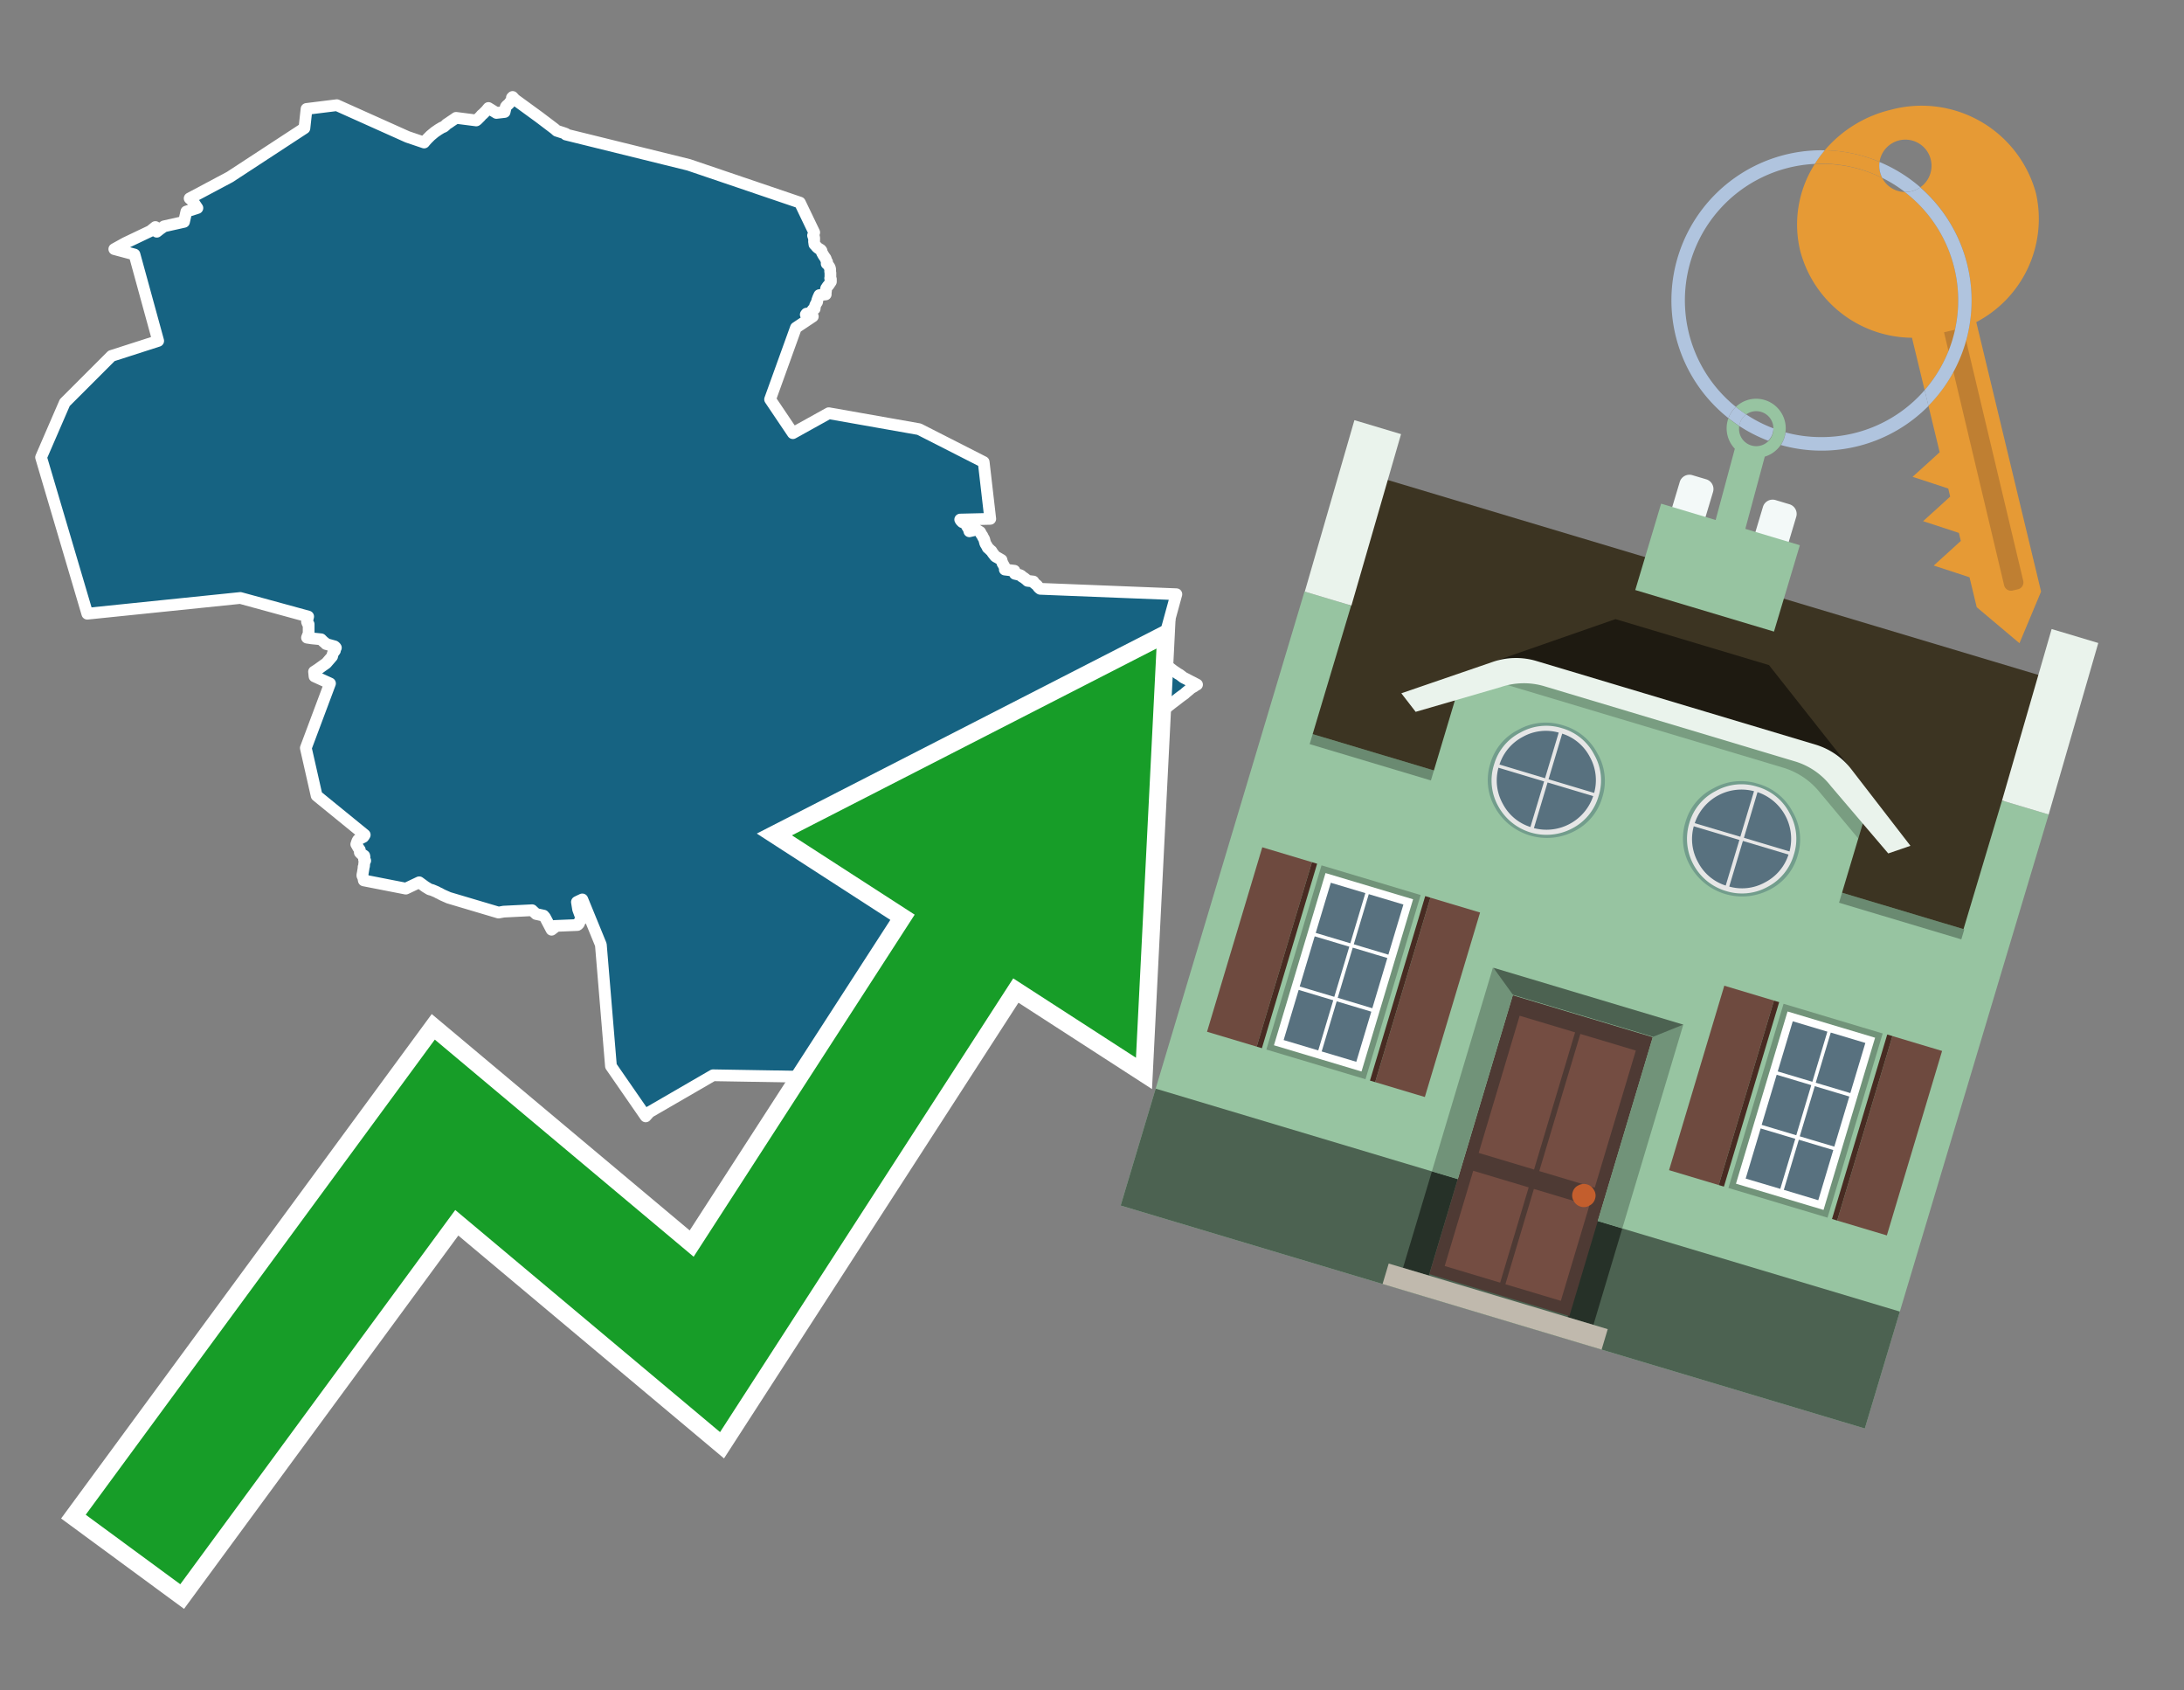 <svg id="Text" xmlns="http://www.w3.org/2000/svg" width="93.05" height="72" viewBox="0 0 93.05 72"><rect x="0" y="0" width="93.05" height="72" fill="#808080" stroke="none"/><polygon points="5.73,10.84 4.87,10.61 5.34,10.35 6.41,9.84 6.62,9.67 6.64,9.7 6.65,9.73 6.67,9.79 6.68,9.87 6.82,9.76 6.99,9.64 7.84,9.45 7.94,9.01 8.41,8.86 8.22,8.58 8.18,8.54 8.08,8.45 9.79,7.54 12.97,5.46 13.06,4.64 14.35,4.48 17.36,5.83 18.07,6.07 18.11,6.02 18.2,5.92 18.34,5.78 18.52,5.63 18.68,5.52 18.83,5.43 18.91,5.4 18.97,5.35 19,5.32 19.03,5.29 19.14,5.22 19.21,5.17 19.36,5.07 19.43,5.02 20.29,5.13 20.33,5.1 20.47,4.96 20.52,4.9 20.58,4.85 20.69,4.74 20.72,4.71 20.81,4.6 21.15,4.81 21.5,4.77 21.55,4.55 21.58,4.51 21.67,4.43 21.7,4.4 21.72,4.37 21.74,4.34 21.77,4.31 21.81,4.27 21.81,4.21 21.81,4.16 21.84,4.13 21.94,4.24 22.97,4.99 23.63,5.49 23.72,5.57 24,5.66 24.11,5.7 24.11,5.73 29.34,7.02 30.99,7.58 34.08,8.63 34.69,9.9 34.67,9.97 34.66,10 34.64,10.03 34.65,10.06 34.68,10.09 34.69,10.15 34.68,10.18 34.69,10.22 34.68,10.27 34.7,10.41 34.75,10.46 34.79,10.51 34.82,10.54 34.87,10.58 34.97,10.64 35,10.68 35.01,10.73 35.02,10.76 35.08,10.87 35.11,10.91 35.13,10.95 35.16,10.98 35.18,11.02 35.21,11.11 35.24,11.16 35.24,11.19 35.22,11.23 35.27,11.27 35.29,11.3 35.31,11.33 35.35,11.39 35.36,11.43 35.37,11.47 35.37,11.58 35.38,11.61 35.38,11.64 35.38,11.74 35.38,11.8 35.37,11.85 35.4,11.89 35.4,11.95 35.4,12 35.38,12.03 35.3,12.15 35.26,12.19 35.23,12.24 35.2,12.28 35.19,12.32 35.19,12.35 35.19,12.38 35.19,12.41 35.18,12.45 35.18,12.48 35.18,12.54 34.91,12.57 34.86,12.68 34.82,12.79 34.82,12.83 34.81,12.87 34.78,12.91 34.73,13.01 34.72,13.05 34.71,13.15 34.63,13.19 34.58,13.26 34.52,13.33 34.36,13.36 34.33,13.4 34.36,13.44 34.63,13.48 33.91,13.96 32.81,17.01 33.78,18.45 35.31,17.6 39.16,18.28 41.91,19.68 42.19,22.1 40.91,22.13 40.94,22.18 40.97,22.21 41,22.24 41.09,22.27 41.13,22.3 41.15,22.33 41.18,22.37 41.2,22.42 41.23,22.46 41.27,22.53 41.29,22.59 41.3,22.63 41.6,22.56 41.76,22.66 41.81,22.76 41.86,22.83 41.88,22.88 41.91,22.93 41.93,22.96 41.95,23.04 41.98,23.15 42,23.18 42.06,23.28 42.08,23.33 42.14,23.38 42.17,23.41 42.2,23.44 42.24,23.47 42.27,23.52 42.29,23.55 42.32,23.59 42.36,23.64 42.39,23.68 42.42,23.71 42.48,23.74 42.67,23.85 42.68,23.91 42.7,23.95 42.71,23.99 42.73,24.02 42.79,24.13 42.81,24.16 42.82,24.19 42.82,24.22 42.81,24.26 43.22,24.31 43.2,24.35 43.23,24.38 43.25,24.41 43.24,24.44 43.37,24.47 43.47,24.5 43.52,24.53 43.54,24.56 43.59,24.59 43.64,24.62 43.7,24.67 43.74,24.7 43.78,24.74 44.03,24.77 44.07,24.84 44.17,24.92 44.2,24.95 44.24,25.01 44.28,25.05 44.32,25.08 50.12,25.31 49.62,27.13 49.19,27.99 49.26,28.04 49.32,28.07 49.4,28.13 49.49,28.19 49.53,28.22 49.63,28.3 49.78,28.4 49.87,28.47 50,28.57 50.15,28.67 50.19,28.7 50.25,28.73 50.29,28.76 50.42,28.86 50.56,28.93 50.71,29.01 50.83,29.07 51,29.16 50.92,29.2 50.89,29.23 50.8,29.28 50.75,29.31 50.71,29.34 50.68,29.37 50.51,29.51 50.47,29.55 50.4,29.6 50.33,29.65 50.25,29.71 50.07,29.85 49.95,29.94 49.76,30.09 49.7,30.14 49.63,30.19 49.53,30.27 49.45,30.34 49.35,30.42 49.29,30.47 49.26,30.5 49.21,30.54 49.16,30.59 49.13,30.62 49,30.73 48.9,30.82 48.51,31.18 48.48,31.21 48.37,31.31 48.14,31.51 48,31.65 47.94,31.69 47.88,31.75 47.84,31.78 47.69,31.89 47.62,31.95 47.56,32.01 47.51,32.06 47.49,32.09 47.45,32.12 47.34,32.21 47.3,32.24 47.24,32.28 47.16,32.34 47.09,32.39 46.27,34.37 45.34,35.89 42.88,37.03 41.97,37.06 41.92,37.1 41.86,37.14 41.79,37.18 41.47,37.33 41.39,37.43 41.27,37.54 41.21,37.62 41.16,37.66 41.08,37.74 41.01,37.81 40.89,37.94 40.68,38.16 40.56,38.21 40.39,38.27 40.21,38.34 39.91,38.46 39.81,38.49 39.63,38.55 39.5,38.6 39.37,38.65 39.29,38.69 38.65,38.52 38.4,39.66 38.69,41.73 39.67,43.17 39.37,47.88 37.53,46.77 35.71,45.89 30.38,45.8 27.67,47.37 27.51,47.55 26.03,45.41 25.6,40.24 24.81,38.31 24.66,38.38 24.58,38.42 24.63,38.73 24.74,39.03 24.76,39.11 24.76,39.15 24.75,39.19 24.71,39.22 24.69,39.25 24.67,39.29 24.67,39.33 24.64,39.37 24.6,39.4 23.63,39.44 23.63,39.48 23.62,39.51 23.57,39.54 23.54,39.57 23.5,39.6 23.22,39.07 23.16,39 22.84,38.93 22.81,38.9 22.7,38.8 22.67,38.77 21.46,38.83 21.24,38.87 19.12,38.24 18.87,38.13 18.79,38.09 18.74,38.06 18.67,38.03 18.6,37.99 18.41,37.91 18.3,37.88 18.12,37.77 17.86,37.58 17.29,37.85 15.5,37.5 15.48,37.39 15.44,37.3 15.44,37.25 15.45,37.22 15.49,36.98 15.49,36.93 15.51,36.89 15.52,36.75 15.54,36.69 15.56,36.66 15.51,36.61 15.51,36.57 15.52,36.53 15.53,36.5 15.52,36.45 15.48,36.42 15.41,36.39 15.37,36.35 15.33,36.31 15.33,36.25 15.33,36.2 15.28,36.13 15.26,36.1 15.22,36.03 15.2,35.99 15.18,35.96 15.19,35.93 15.22,35.84 15.24,35.8 15.26,35.77 15.34,35.72 15.48,35.65 15.51,35.61 15.54,35.56 13.49,33.89 13.03,31.86 14.06,29.11 13.4,28.81 13.38,28.61 13.49,28.54 13.55,28.5 13.73,28.37 13.9,28.25 14.15,27.96 14.17,27.88 14.18,27.84 14.2,27.8 14.24,27.75 14.27,27.71 14.26,27.67 14.28,27.62 14.31,27.59 14.29,27.56 14.25,27.53 13.89,27.43 13.85,27.38 13.79,27.34 13.75,27.3 13.72,27.27 13.68,27.23 13.28,27.19 13.08,27.16 13.15,26.98 13.15,26.79 13.15,26.68 13.15,26.59 13.1,26.54 13.08,26.48 13.13,26.26 10.24,25.47 3.72,26.14 1.75,19.48 2.76,17.15 4.75,15.16 6.74,14.52 " fill="#166382" stroke="#fff" stroke-linejoin="round" stroke-width="0.5"/><polygon points="49.272 27.624 33.741 35.58 38.97 38.959 29.553 53.529 18.525 44.281 3.652 64.518 7.681 67.479 19.396 51.538 30.678 60.999 43.169 41.673 48.398 45.053 49.272 27.624" fill="none" stroke="#fff" stroke-miterlimit="10" stroke-width="1.5"/><polygon points="49.272 27.624 33.741 35.58 38.97 38.959 29.553 53.529 18.525 44.281 3.652 64.518 7.681 67.479 19.396 51.538 30.678 60.999 43.169 41.673 48.398 45.053 49.272 27.624" fill="#179d28"/><path d="M80.19,7.577a1.16,1.16,0,0,1-.094-.251,1.114,1.114,0,0,1-.018-.429A6.367,6.367,0,0,0,77.743,6.4a5.269,5.269,0,0,0-.423.577c.1,0,.192-.007.288-.007A5.794,5.794,0,0,1,80.19,7.577Z" fill="#e69a35"/><path d="M77.608,6.4A6.394,6.394,0,0,0,73.64,17.81a1.26,1.26,0,0,1,.317-.48A5.821,5.821,0,0,1,77.32,6.981a5.269,5.269,0,0,1,.423-.577Z" fill="#b0c4de"/><path d="M84.2,13.72a4.962,4.962,0,0,0,2.545-5.48,5.047,5.047,0,0,0-6.179-3.566A5.322,5.322,0,0,0,77.743,6.4a6.367,6.367,0,0,1,2.335.493,1.114,1.114,0,1,1,1.736,1.084,6.392,6.392,0,0,1,.347,9.3l.479,1.985-.438.4-.716.648.92.3.6.2.082.341-.438.4-.716.648.92.3.605.2.082.341-.438.4-.716.649.92.3.605.2.307,1.274,1.821,1.534.921-2.2Z" fill="#e69a35"/><path d="M81.154,8.179a1.115,1.115,0,0,1-.964-.6,5.794,5.794,0,0,0-2.582-.6c-.1,0-.192,0-.288.007a4.783,4.783,0,0,0-.625,3.685,4.962,4.962,0,0,0,4.765,3.715L82,16.617a5.82,5.82,0,0,0-.846-8.438Z" fill="#e69a35"/><path d="M74.1,18.142a6.386,6.386,0,0,0,1.232.63.73.73,0,0,0,.224-.527h0a5.783,5.783,0,0,1-1.159-.593A.733.733,0,0,0,74.1,18.142Z" fill="#b0c4de"/><path d="M74.4,17.652q-.228-.152-.44-.322a1.26,1.26,0,0,0-.317.48c.148.117.3.228.46.332A.733.733,0,0,1,74.4,17.652Z" fill="#b0c4de"/><path d="M74.824,16.984a1.257,1.257,0,0,0-.867.346c.141.114.288.222.44.322a.731.731,0,0,1,1.159.593h0a.732.732,0,1,1-1.463,0,.7.7,0,0,1,.007-.1c-.158-.1-.312-.215-.46-.332a1.258,1.258,0,0,0,.273,1.3l-.979,3.635,1.275.341.98-3.639a1.266,1.266,0,0,0,.681-.5,1.249,1.249,0,0,0,.2-.538,1.328,1.328,0,0,0,.012-.168A1.262,1.262,0,0,0,74.824,16.984Z" fill="#97c4a1"/><path d="M85.974,25.1l-.226.053a.3.3,0,0,1-.362-.223l-2.56-10.777.81-.193L86.2,24.736A.3.3,0,0,1,85.974,25.1Z" fill="#bf7f32"/><path d="M80.1,7.326a1.16,1.16,0,0,0,.094.251,5.833,5.833,0,0,1,.964.6,1.137,1.137,0,0,0,.287-.031,1.108,1.108,0,0,0,.373-.167A6.371,6.371,0,0,0,80.078,6.9,1.114,1.114,0,0,0,80.1,7.326Z" fill="#b0c4de"/><path d="M77.608,18.618a5.836,5.836,0,0,1-1.534-.2,1.24,1.24,0,0,1-.2.537,6.4,6.4,0,0,0,6.291-1.666L82,16.617A5.807,5.807,0,0,1,77.608,18.618Z" fill="#b0c4de"/><path d="M81.814,7.981a1.108,1.108,0,0,1-.373.167,1.137,1.137,0,0,1-.287.031A5.82,5.82,0,0,1,82,16.617l.161.667a6.392,6.392,0,0,0-.347-9.3Z" fill="#b0c4de"/><polygon points="83.79 39.753 55.78 31.364 58.988 20.404 86.964 28.783 83.79 39.753 83.79 39.753" fill="#3c3422" fill-rule="evenodd"/><polygon points="81.705 53.32 87.284 34.692 85.297 34.097 83.656 39.575 55.926 31.269 57.567 25.791 55.579 25.196 47.746 51.348 79.451 60.844 81.705 53.32" fill="#97c4a1" fill-rule="evenodd"/><rect x="69.522" y="21.148" width="0.444" height="28.983" transform="translate(15.592 92.226) rotate(-73.326)" opacity="0.3"/><polygon points="87.284 34.692 85.297 34.097 87.411 26.793 89.398 27.388 87.284 34.692 87.284 34.692" fill="#eaf3ec" fill-rule="evenodd"/><polygon points="57.578 25.794 55.591 25.199 57.705 17.896 59.692 18.491 57.578 25.794 57.578 25.794" fill="#eaf3ec" fill-rule="evenodd"/><polygon points="79.451 60.844 80.943 55.865 49.238 46.369 47.747 51.348 79.451 60.844 79.451 60.844" fill="#4c6251" fill-rule="evenodd"/><path d="M71.566,20.528l-.522,1.743,1.418.425.523-1.744a.432.432,0,0,0-.289-.536l-.593-.177A.431.431,0,0,0,71.566,20.528Z" fill="#f3f9f8" fill-rule="evenodd"/><path d="M75.111,21.589l-.522,1.743,1.418.425.522-1.743a.43.43,0,0,0-.289-.536l-.593-.178A.43.43,0,0,0,75.111,21.589Z" fill="#f3f9f8" fill-rule="evenodd"/><polygon points="75.368 28.329 68.829 26.37 63.807 28.121 78.733 32.591 75.368 28.329" fill="#1e1a11"/><polygon points="78.248 32.422 64.442 28.287 62.236 28.998 60.064 36.247 77.453 41.455 79.651 34.116 78.248 32.422" fill="#97c4a1"/><path d="M77.74,32.516S65.088,28.725,65,28.7l-.938.43,11.892,3.562a3.175,3.175,0,0,1,1.532,1l1.685,2.02.327-1.09Z" fill-rule="evenodd" opacity="0.2"/><path d="M77.35,31.716,65.458,28.154a3.041,3.041,0,0,0-1.854.037l-3.9,1.339.611.79,3.626-1.054a3.045,3.045,0,0,1,1.855-.037l10.673,3.2A3.028,3.028,0,0,1,78,33.477l2.45,2.874.945-.325-2.518-3.26A3.036,3.036,0,0,0,77.35,31.716Z" fill="#eaf3ec"/><polygon points="76.683 23.223 70.773 21.453 69.671 25.132 75.581 26.902 76.683 23.223 76.683 23.223" fill="#97c4a1" fill-rule="evenodd"/><g id="Symbol_9_0_Layer2_0_MEMBER_8_MEMBER_21_MEMBER_0_FILL" data-name="Symbol 9 0 Layer2 0 MEMBER 8 MEMBER 21 MEMBER 0 FILL"><path d="M66.584,30.892a2.39,2.39,0,0,0-1.891.189,2.317,2.317,0,0,0-1.2,1.448A2.345,2.345,0,0,0,63.7,34.4a2.528,2.528,0,0,0,3.367,1.008,2.339,2.339,0,0,0,1.2-1.447,2.313,2.313,0,0,0-.208-1.87A2.394,2.394,0,0,0,66.584,30.892Z" fill="#729d8c"/></g><g id="Symbol_9_0_Layer2_0_MEMBER_8_MEMBER_21_MEMBER_1_FILL" data-name="Symbol 9 0 Layer2 0 MEMBER 8 MEMBER 21 MEMBER 1 FILL"><path d="M66.547,31.016a2.241,2.241,0,0,0-1.769.185,2.213,2.213,0,0,0-1.127,1.376,2.239,2.239,0,0,0,.185,1.768,2.341,2.341,0,0,0,3.145.942,2.234,2.234,0,0,0,1.126-1.376,2.207,2.207,0,0,0-.185-1.768A2.237,2.237,0,0,0,66.547,31.016Z" fill="#e6e6e6"/></g><g id="Symbol_9_0_Layer2_0_MEMBER_8_MEMBER_21_MEMBER_2_MEMBER_0_FILL" data-name="Symbol 9 0 Layer2 0 MEMBER 8 MEMBER 21 MEMBER 2 MEMBER 0 FILL"><path d="M65.787,33.284,63.843,32.7a2.036,2.036,0,0,0,.186,1.539,2.015,2.015,0,0,0,1.175.986Z" fill="#58717f"/></g><g id="Symbol_9_0_Layer2_0_MEMBER_8_MEMBER_21_MEMBER_2_MEMBER_1_FILL" data-name="Symbol 9 0 Layer2 0 MEMBER 8 MEMBER 21 MEMBER 2 MEMBER 1 FILL"><path d="M65.827,33.148l.582-1.944a2.01,2.01,0,0,0-1.523.178,2.037,2.037,0,0,0-1,1.183Z" fill="#58717f"/></g><g id="Symbol_9_0_Layer2_0_MEMBER_8_MEMBER_21_MEMBER_2_MEMBER_2_FILL" data-name="Symbol 9 0 Layer2 0 MEMBER 8 MEMBER 21 MEMBER 2 MEMBER 2 FILL"><path d="M67.878,33.91l-1.943-.582-.582,1.944a2.1,2.1,0,0,0,2.525-1.362Z" fill="#58717f"/></g><g id="Symbol_9_0_Layer2_0_MEMBER_8_MEMBER_21_MEMBER_2_MEMBER_3_FILL" data-name="Symbol 9 0 Layer2 0 MEMBER 8 MEMBER 21 MEMBER 2 MEMBER 3 FILL"><path d="M66.558,31.249l-.582,1.943,1.943.582a2.031,2.031,0,0,0-.186-1.539A2.009,2.009,0,0,0,66.558,31.249Z" fill="#58717f"/></g><g id="Symbol_9_0_Layer2_0_MEMBER_8_MEMBER_21_MEMBER_0_FILL-2" data-name="Symbol 9 0 Layer2 0 MEMBER 8 MEMBER 21 MEMBER 0 FILL"><path d="M74.9,33.384a2.4,2.4,0,0,0-1.891.189,2.316,2.316,0,0,0-1.2,1.448,2.341,2.341,0,0,0,.209,1.87A2.527,2.527,0,0,0,75.387,37.9a2.345,2.345,0,0,0,1.2-1.447,2.314,2.314,0,0,0-.209-1.87A2.389,2.389,0,0,0,74.9,33.384Z" fill="#729d8c"/></g><g id="Symbol_9_0_Layer2_0_MEMBER_8_MEMBER_21_MEMBER_1_FILL-2" data-name="Symbol 9 0 Layer2 0 MEMBER 8 MEMBER 21 MEMBER 1 FILL"><path d="M74.867,33.508a2.239,2.239,0,0,0-1.768.185,2.21,2.21,0,0,0-1.127,1.376,2.316,2.316,0,0,0,1.564,2.883,2.261,2.261,0,0,0,1.765-.173A2.237,2.237,0,0,0,76.428,36.4a2.209,2.209,0,0,0-.185-1.769A2.239,2.239,0,0,0,74.867,33.508Z" fill="#e6e6e6"/></g><g id="Symbol_9_0_Layer2_0_MEMBER_8_MEMBER_21_MEMBER_2_MEMBER_0_FILL-2" data-name="Symbol 9 0 Layer2 0 MEMBER 8 MEMBER 21 MEMBER 2 MEMBER 0 FILL"><path d="M74.107,35.776l-1.943-.582a2.031,2.031,0,0,0,.186,1.539,2.009,2.009,0,0,0,1.175.986Z" fill="#58717f"/></g><g id="Symbol_9_0_Layer2_0_MEMBER_8_MEMBER_21_MEMBER_2_MEMBER_1_FILL-2" data-name="Symbol 9 0 Layer2 0 MEMBER 8 MEMBER 21 MEMBER 2 MEMBER 1 FILL"><path d="M74.148,35.64,74.73,33.7a2.1,2.1,0,0,0-2.525,1.362Z" fill="#58717f"/></g><g id="Symbol_9_0_Layer2_0_MEMBER_8_MEMBER_21_MEMBER_2_MEMBER_2_FILL-2" data-name="Symbol 9 0 Layer2 0 MEMBER 8 MEMBER 21 MEMBER 2 MEMBER 2 FILL"><path d="M76.2,36.4l-1.943-.582-.582,1.944a2.015,2.015,0,0,0,1.523-.178A2.036,2.036,0,0,0,76.2,36.4Z" fill="#58717f"/></g><g id="Symbol_9_0_Layer2_0_MEMBER_8_MEMBER_21_MEMBER_2_MEMBER_3_FILL-2" data-name="Symbol 9 0 Layer2 0 MEMBER 8 MEMBER 21 MEMBER 2 MEMBER 3 FILL"><path d="M74.879,33.741,74.3,35.684l1.943.582a2.1,2.1,0,0,0-1.361-2.525Z" fill="#58717f"/></g><polygon points="51.426 43.946 53.542 44.58 55.896 36.723 53.78 36.089 51.426 43.946 51.426 43.946" fill="#6e4a3f" fill-rule="evenodd"/><polygon points="53.542 44.58 53.764 44.647 56.117 36.789 55.896 36.723 53.542 44.58 53.542 44.58" fill="#482b22" fill-rule="evenodd"/><polygon points="60.706 46.726 58.59 46.092 60.943 38.235 63.059 38.868 60.706 46.726 60.706 46.726" fill="#6e4a3f" fill-rule="evenodd"/><polygon points="58.59 46.092 58.368 46.026 60.722 38.168 60.943 38.235 58.59 46.092 58.59 46.092" fill="#482b22" fill-rule="evenodd"/><rect x="53.146" y="39.209" width="8.19" height="4.408" transform="translate(1.145 84.365) rotate(-73.326)" fill="#719379"/><polygon points="60.205 38.304 56.474 37.187 54.277 44.522 58.008 45.639 60.205 38.304 60.205 38.304" fill="#fff" fill-rule="evenodd"/><path d="M59.792,38.527l-.64,2.136-1.474-.442.639-2.135,1.475.441Zm-1.621-.485-.64,2.136-1.474-.442L56.7,37.6l1.474.442Zm-2.158,1.84,1.475.441-.64,2.136-1.474-.441.639-2.136Zm-.683,2.282,1.474.441-.639,2.136L54.69,44.3l.64-2.135Zm.981,2.621.639-2.136,1.475.442-.64,2.135-1.474-.441Zm2.158-1.84L56.994,42.5l.64-2.136,1.474.442-.639,2.136Z" fill="#58717f" fill-rule="evenodd"/><polygon points="80.39 52.621 78.274 51.988 80.628 44.13 82.743 44.764 80.39 52.621 80.39 52.621" fill="#6e4a3f" fill-rule="evenodd"/><polygon points="78.274 51.988 78.053 51.921 80.406 44.064 80.628 44.13 78.274 51.988 78.274 51.988" fill="#482b22" fill-rule="evenodd"/><polygon points="71.111 49.842 73.227 50.476 75.58 42.619 73.464 41.985 71.111 49.842 71.111 49.842" fill="#6e4a3f" fill-rule="evenodd"/><polygon points="73.227 50.476 73.448 50.542 75.802 42.685 75.58 42.619 73.227 50.476 73.227 50.476" fill="#482b22" fill-rule="evenodd"/><rect x="72.83" y="45.105" width="8.19" height="4.408" transform="translate(9.534 107.426) rotate(-73.326)" fill="#719379"/><polygon points="76.159 43.083 79.889 44.2 77.692 51.535 73.962 50.418 76.159 43.083 76.159 43.083" fill="#fff" fill-rule="evenodd"/><path d="M76.381,43.5l1.475.442-.64,2.135-1.475-.441.64-2.136ZM78,43.981l1.474.442-.64,2.136-1.474-.442L78,43.981Zm.791,2.724-.64,2.135L76.679,48.4l.64-2.136,1.474.442Zm-.684,2.282-.639,2.135L76,50.68l.64-2.135,1.474.442Zm-2.26,1.65L74.375,50.2l.639-2.135,1.475.441-.64,2.136Zm-.791-2.724.64-2.135,1.474.441-.639,2.136-1.475-.442Z" fill="#58717f" fill-rule="evenodd"/><polygon points="67.888 56.431 69.118 52.323 68.019 51.994 66.789 56.102 67.888 56.431 67.888 56.431" fill="#263128" fill-rule="evenodd"/><polygon points="60.877 54.331 62.108 50.223 61.007 49.894 59.776 54.002 60.877 54.331 60.877 54.331" fill="#263128" fill-rule="evenodd"/><g id="Symbol_9_0_Layer2_0_MEMBER_8_MEMBER_12_MEMBER_0_FILL" data-name="Symbol 9 0 Layer2 0 MEMBER 8 MEMBER 12 MEMBER 0 FILL"><path d="M70.418,44.178l-5.965-1.786L60.9,54.27l5.964,1.786Z" fill="#4e3a34"/></g><g id="Symbol_9_0_Layer2_0_MEMBER_8_MEMBER_12_MEMBER_1_MEMBER_0_FILL" data-name="Symbol 9 0 Layer2 0 MEMBER 8 MEMBER 12 MEMBER 1 MEMBER 0 FILL"><path d="M65.358,49.815l1.75-5.843-2.363-.708L63,49.107Z" fill="#744d42"/></g><g id="Symbol_9_0_Layer2_0_MEMBER_8_MEMBER_12_MEMBER_1_MEMBER_1_FILL" data-name="Symbol 9 0 Layer2 0 MEMBER 8 MEMBER 12 MEMBER 1 MEMBER 1 FILL"><path d="M67.331,44.039l-1.75,5.842,2.364.708,1.75-5.842Z" fill="#744d42"/></g><g id="Symbol_9_0_Layer2_0_MEMBER_8_MEMBER_12_MEMBER_2_MEMBER_0_FILL" data-name="Symbol 9 0 Layer2 0 MEMBER 8 MEMBER 12 MEMBER 2 MEMBER 0 FILL"><path d="M63.915,54.633l1.215-4.058-2.363-.707-1.215,4.057Z" fill="#744d42"/></g><g id="Symbol_9_0_Layer2_0_MEMBER_8_MEMBER_12_MEMBER_2_MEMBER_1_FILL" data-name="Symbol 9 0 Layer2 0 MEMBER 8 MEMBER 12 MEMBER 2 MEMBER 1 FILL"><path d="M66.5,55.407l1.215-4.057-2.363-.708L64.138,54.7Z" fill="#744d42"/></g><g id="Symbol_9_0_Layer2_0_MEMBER_8_MEMBER_13_FILL" data-name="Symbol 9 0 Layer2 0 MEMBER 8 MEMBER 13 FILL"><path d="M67.959,51.058a.439.439,0,0,0-.045-.367.487.487,0,0,0-.669-.2.445.445,0,0,0-.239.282.457.457,0,0,0,.041.378.481.481,0,0,0,.293.242.459.459,0,0,0,.377-.042A.453.453,0,0,0,67.959,51.058Z" fill="#c35e2d"/></g><g id="Symbol_9_0_Layer2_0_MEMBER_8_MEMBER_14_FILL" data-name="Symbol 9 0 Layer2 0 MEMBER 8 MEMBER 14 FILL"><path d="M64.557,42.047l-.951-.833-2.6,8.68,1.1.329Z" fill="#719379"/></g><g id="Symbol_9_0_Layer2_0_MEMBER_8_MEMBER_15_FILL" data-name="Symbol 9 0 Layer2 0 MEMBER 8 MEMBER 15 FILL"><path d="M71.718,43.643l-1.2.19L68.072,52.01l1.046.313Z" fill="#719379"/></g><g id="Symbol_9_0_Layer2_0_MEMBER_8_MEMBER_16_FILL" data-name="Symbol 9 0 Layer2 0 MEMBER 8 MEMBER 16 FILL"><path d="M63.627,41.22l.836,1.156,5.961,1.786,1.294-.519Z" fill="#4c6251"/></g><polygon points="58.905 54.69 59.166 53.819 68.498 56.614 68.237 57.485 58.905 54.69 58.905 54.69" fill="#c0b9ad" fill-rule="evenodd"/></svg>